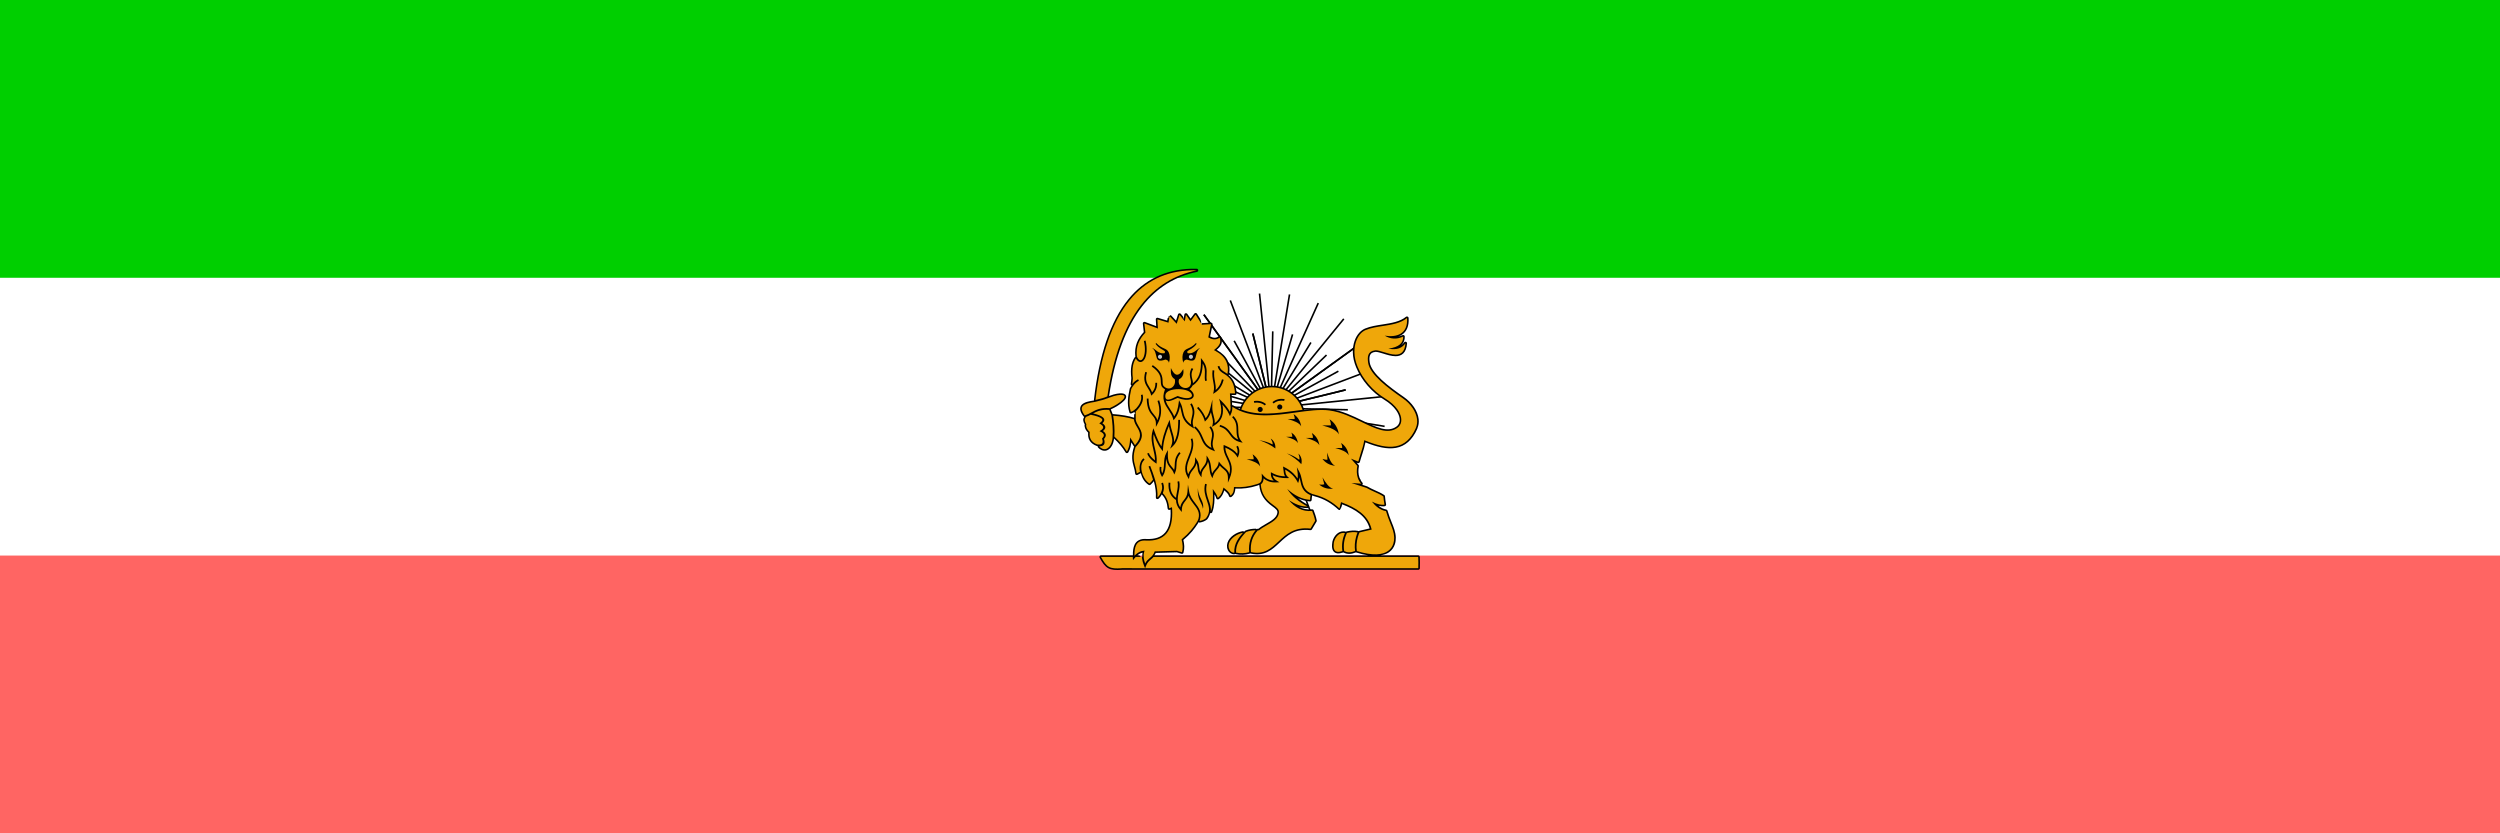 <?xml version="1.0" encoding="UTF-8" standalone="no"?>
<!-- Created with Inkscape (http://www.inkscape.org/) -->
<svg
   xmlns:dc="http://purl.org/dc/elements/1.1/"
   xmlns:cc="http://creativecommons.org/ns#"
   xmlns:rdf="http://www.w3.org/1999/02/22-rdf-syntax-ns#"
   xmlns:svg="http://www.w3.org/2000/svg"
   xmlns="http://www.w3.org/2000/svg"
   xmlns:sodipodi="http://sodipodi.sourceforge.net/DTD/sodipodi-0.dtd"
   xmlns:inkscape="http://www.inkscape.org/namespaces/inkscape"
   width="1800"
   height="600"
   id="svg3691"
   sodipodi:version="0.32"
   inkscape:version="0.46"
   version="1.0"
   sodipodi:docname="Flag of Persia (1910).svg"
   inkscape:output_extension="org.inkscape.output.svg.inkscape">
  <defs
     id="defs3693">
    <inkscape:perspective
       sodipodi:type="inkscape:persp3d"
       inkscape:vp_x="0 : 300 : 1"
       inkscape:vp_y="0 : 1000 : 0"
       inkscape:vp_z="1800 : 300 : 1"
       inkscape:persp3d-origin="900 : 200 : 1"
       id="perspective51" />
    <inkscape:perspective
       id="perspective2431"
       inkscape:persp3d-origin="372.04724 : 350.78739 : 1"
       inkscape:vp_z="744.09448 : 526.18109 : 1"
       inkscape:vp_y="0 : 1000 : 0"
       inkscape:vp_x="0 : 526.18109 : 1"
       sodipodi:type="inkscape:persp3d" />
    <inkscape:perspective
       id="perspective2435"
       inkscape:persp3d-origin="372.04724 : 350.78739 : 1"
       inkscape:vp_z="744.09448 : 526.18109 : 1"
       inkscape:vp_y="0 : 1000 : 0"
       inkscape:vp_x="0 : 526.18109 : 1"
       sodipodi:type="inkscape:persp3d" />
    <inkscape:perspective
       id="perspective3772"
       inkscape:persp3d-origin="372.04724 : 350.78739 : 1"
       inkscape:vp_z="744.09448 : 526.18109 : 1"
       inkscape:vp_y="0 : 1000 : 0"
       inkscape:vp_x="0 : 526.18109 : 1"
       sodipodi:type="inkscape:persp3d" />
    <inkscape:perspective
       sodipodi:type="inkscape:persp3d"
       inkscape:vp_x="0 : 229.375 : 1"
       inkscape:vp_y="0 : 1000 : 0"
       inkscape:vp_z="388.75 : 229.375 : 1"
       inkscape:persp3d-origin="194.375 : 152.91667 : 1"
       id="perspective3005" />
    <inkscape:perspective
       id="perspective154"
       inkscape:persp3d-origin="550.36853 : 218.84566 : 1"
       inkscape:vp_z="1100.7371 : 328.26849 : 1"
       inkscape:vp_y="0 : 1000 : 0"
       inkscape:vp_x="0 : 328.26849 : 1"
       sodipodi:type="inkscape:persp3d" />
    <inkscape:perspective
       id="perspective2434"
       inkscape:persp3d-origin="372.04724 : 350.78739 : 1"
       inkscape:vp_z="744.09448 : 526.18109 : 1"
       inkscape:vp_y="0 : 1000 : 0"
       inkscape:vp_x="0 : 526.18109 : 1"
       sodipodi:type="inkscape:persp3d" />
  </defs>
  <sodipodi:namedview
     id="base"
     pagecolor="#ffffff"
     bordercolor="#666666"
     borderopacity="1.0"
     gridtolerance="10000"
     guidetolerance="10"
     objecttolerance="10"
     inkscape:pageopacity="0.0"
     inkscape:pageshadow="2"
     inkscape:zoom="0.5"
     inkscape:cx="654.19423"
     inkscape:cy="302.23888"
     inkscape:document-units="px"
     inkscape:current-layer="layer1"
     showgrid="false"
     inkscape:window-width="1276"
     inkscape:window-height="750"
     inkscape:window-x="0"
     inkscape:window-y="14">
    <inkscape:grid
       type="xygrid"
       id="grid3280" />
  </sodipodi:namedview>
  <g
     inkscape:label="Layer 1"
     inkscape:groupmode="layer"
     id="layer1"
     transform="translate(318.143,-101.648)">
    <rect
       style="fill:#ffffff;fill-opacity:1;stroke:none;stroke-opacity:1;overflow:visible"
       id="rect2864"
       width="1800"
       height="600"
       x="-318.143"
       y="101.648" />
    <rect
       style="fill:#00cf00;fill-opacity:1;stroke:none;stroke-opacity:1;overflow:visible"
       id="rect2860"
       width="1800"
       height="200"
       x="-318.143"
       y="101.648" />
    <rect
       style="fill:#ff6563;fill-opacity:1;stroke:none;stroke-opacity:1;overflow:visible"
       id="rect2862"
       width="1800"
       height="200"
       x="-318.143"
       y="501.648" />
    <g
       id="g2988"
       style="fill:#efa70a;fill-rule:evenodd;stroke:none;stroke-width:1;stroke-linecap:butt;stroke-linejoin:miter;stroke-dasharray:none"
       transform="matrix(1.189,0,0,1.189,399.695,190.575)" />
    <g
       id="g2996"
       style="fill:#dbce6f;fill-rule:nonzero;stroke:none;stroke-width:1;stroke-linecap:butt;stroke-linejoin:miter;stroke-dasharray:none"
       transform="matrix(1.189,0,0,1.189,402.951,258.79)" />
    <g
       id="g2444"
       style="fill:#efa70a;fill-rule:evenodd;stroke:none;stroke-width:1;stroke-linecap:butt;stroke-linejoin:miter;stroke-dasharray:none"
       transform="matrix(1.301,0,0,1.301,307.436,287.439)" />
    <g
       id="g2446"
       style="fill:#dbce6f;fill-rule:nonzero;stroke:none;stroke-width:1;stroke-linecap:butt;stroke-linejoin:miter;stroke-dasharray:none"
       transform="matrix(1.301,0,0,1.301,310.999,362.083)" />
    <g
       id="g2760"
       transform="matrix(1.046,0,0,1.046,12.738,45.974)">
      <path
         sodipodi:nodetypes="cc"
         id="path3770"
         d="M 571.296,255.904 L 550.971,381.167"
         style="fill:none;fill-rule:evenodd;stroke:#000000;stroke-width:1.112;stroke-linecap:butt;stroke-linejoin:miter;stroke-miterlimit:4;stroke-dasharray:none;stroke-opacity:1" />
      <path
         id="path3772"
         d="M 608.658,272.709 L 508.582,395.343"
         style="fill:none;fill-rule:evenodd;stroke:#000000;stroke-width:1.112;stroke-linecap:butt;stroke-linejoin:miter;stroke-miterlimit:4;stroke-dasharray:none;stroke-opacity:1" />
      <path
         id="path3774"
         d="M 636.741,346.702 L 480.499,321.35"
         style="fill:none;fill-rule:evenodd;stroke:#000000;stroke-width:1.112;stroke-linecap:butt;stroke-linejoin:miter;stroke-miterlimit:4;stroke-dasharray:none;stroke-opacity:1" />
      <path
         id="path3776"
         d="M 619.937,384.064 L 497.303,283.988"
         style="fill:none;fill-rule:evenodd;stroke:#000000;stroke-width:1.112;stroke-linecap:butt;stroke-linejoin:miter;stroke-miterlimit:4;stroke-dasharray:none;stroke-opacity:1" />
      <path
         id="path3778"
         d="M 622.823,287.749 L 494.417,380.303"
         style="fill:none;fill-rule:evenodd;stroke:#000000;stroke-width:1.112;stroke-linecap:butt;stroke-linejoin:miter;stroke-miterlimit:4;stroke-dasharray:none;stroke-opacity:1" />
      <path
         id="path3780"
         d="M 637.36,326.05 L 479.88,342.001"
         style="fill:none;fill-rule:evenodd;stroke:#000000;stroke-width:1.112;stroke-linecap:butt;stroke-linejoin:miter;stroke-miterlimit:4;stroke-dasharray:none;stroke-opacity:1" />
      <path
         id="path3782"
         d="M 604.897,398.229 L 512.343,269.823"
         style="fill:none;fill-rule:evenodd;stroke:#000000;stroke-width:1.112;stroke-linecap:butt;stroke-linejoin:miter;stroke-miterlimit:4;stroke-dasharray:none;stroke-opacity:1" />
      <path
         id="path3784"
         d="M 566.595,412.766 L 550.645,255.286"
         style="fill:none;fill-rule:evenodd;stroke:#000000;stroke-width:1.112;stroke-linecap:butt;stroke-linejoin:miter;stroke-miterlimit:4;stroke-dasharray:none;stroke-opacity:1" />
      <path
         id="path3786"
         d="M 530.537,260.033 L 586.703,408.019"
         style="fill:none;fill-rule:evenodd;stroke:#000000;stroke-width:1.112;stroke-linecap:butt;stroke-linejoin:miter;stroke-miterlimit:4;stroke-dasharray:none;stroke-opacity:1" />
      <path
         sodipodi:nodetypes="cc"
         id="path3788"
         d="M 484.627,362.109 L 625.021,308.824"
         style="fill:none;fill-rule:evenodd;stroke:#000000;stroke-width:1.112;stroke-linecap:butt;stroke-linejoin:miter;stroke-miterlimit:4;stroke-dasharray:none;stroke-opacity:1" />
      <path
         id="path3790"
         d="M 512.343,269.823 L 604.897,398.229"
         style="fill:none;fill-rule:evenodd;stroke:#000000;stroke-width:1.112;stroke-linecap:butt;stroke-linejoin:miter;stroke-miterlimit:4;stroke-dasharray:none;stroke-opacity:1" />
      <path
         sodipodi:nodetypes="ccc"
         id="path3792"
         d="M 486.441,301.563 L 522.531,317.794 L 558.62,334.026"
         style="fill:none;fill-rule:evenodd;stroke:#000000;stroke-width:1.112;stroke-linecap:butt;stroke-linejoin:miter;stroke-miterlimit:4;stroke-dasharray:none;stroke-opacity:1" />
      <path
         id="path3794"
         d="M 494.417,380.303 L 622.823,287.749"
         style="fill:none;fill-rule:evenodd;stroke:#000000;stroke-width:1.112;stroke-linecap:butt;stroke-linejoin:miter;stroke-miterlimit:4;stroke-dasharray:none;stroke-opacity:1" />
      <path
         sodipodi:nodetypes="cc"
         id="path3796"
         d="M 535.239,386.012 L 591.083,261.847"
         style="fill:none;fill-rule:evenodd;stroke:#000000;stroke-width:1.112;stroke-linecap:butt;stroke-linejoin:miter;stroke-miterlimit:4;stroke-dasharray:none;stroke-opacity:1" />
      <g
         transform="matrix(0.951,0.577,-0.577,0.951,42.357,-23.205)"
         id="g3800">
        <path
           style="fill:none;fill-rule:evenodd;stroke:#000000;stroke-width:1px;stroke-linecap:butt;stroke-linejoin:miter;stroke-opacity:1"
           d="M 563.42,-13.589 L 563.42,81.411"
           id="path3802" />
        <path
           style="fill:none;fill-rule:evenodd;stroke:#000000;stroke-width:1px;stroke-linecap:butt;stroke-linejoin:miter;stroke-opacity:1"
           d="M 587.17,-7.225 L 539.67,75.048"
           id="path3804" />
        <path
           style="fill:none;fill-rule:evenodd;stroke:#000000;stroke-width:1px;stroke-linecap:butt;stroke-linejoin:miter;stroke-opacity:1"
           d="M 610.92,33.911 L 515.92,33.911"
           id="path3806" />
        <path
           style="fill:none;fill-rule:evenodd;stroke:#000000;stroke-width:1px;stroke-linecap:butt;stroke-linejoin:miter;stroke-opacity:1"
           d="M 604.556,57.661 L 522.283,10.161"
           id="path3808" />
        <path
           style="fill:none;fill-rule:evenodd;stroke:#000000;stroke-width:1px;stroke-linecap:butt;stroke-linejoin:miter;stroke-opacity:1"
           d="M 597.007,0.324 L 529.832,67.499"
           id="path3810" />
        <path
           style="fill:none;fill-rule:evenodd;stroke:#000000;stroke-width:1px;stroke-linecap:butt;stroke-linejoin:miter;stroke-opacity:1"
           d="M 609.301,21.617 L 517.538,46.205"
           id="path3812" />
        <path
           style="fill:none;fill-rule:evenodd;stroke:#000000;stroke-width:1px;stroke-linecap:butt;stroke-linejoin:miter;stroke-opacity:1"
           d="M 597.007,67.499 L 529.832,0.324"
           id="path3814" />
        <path
           style="fill:none;fill-rule:evenodd;stroke:#000000;stroke-width:1px;stroke-linecap:butt;stroke-linejoin:miter;stroke-opacity:1"
           d="M 575.714,79.793 L 551.126,-11.97"
           id="path3816" />
        <path
           style="fill:none;fill-rule:evenodd;stroke:#000000;stroke-width:1;stroke-linecap:butt;stroke-linejoin:miter;stroke-miterlimit:4;stroke-dasharray:none;stroke-opacity:1"
           d="M 539.67,-7.225 L 587.17,75.048"
           id="path3818" />
        <path
           style="fill:none;fill-rule:evenodd;stroke:#000000;stroke-width:1px;stroke-linecap:butt;stroke-linejoin:miter;stroke-opacity:1"
           d="M 522.283,57.661 L 604.556,10.161"
           id="path3820" />
        <path
           style="fill:none;fill-rule:evenodd;stroke:#000000;stroke-width:1px;stroke-linecap:butt;stroke-linejoin:miter;stroke-opacity:1"
           d="M 529.832,0.324 L 597.007,67.499"
           id="path3822" />
        <path
           style="fill:none;fill-rule:evenodd;stroke:#000000;stroke-width:1px;stroke-linecap:butt;stroke-linejoin:miter;stroke-opacity:1"
           d="M 517.538,21.617 L 609.301,46.205"
           id="path3824" />
        <path
           style="fill:none;fill-rule:evenodd;stroke:#000000;stroke-width:1px;stroke-linecap:butt;stroke-linejoin:miter;stroke-opacity:1"
           d="M 529.832,67.499 L 597.007,0.324"
           id="path3826" />
        <path
           style="fill:none;fill-rule:evenodd;stroke:#000000;stroke-width:1px;stroke-linecap:butt;stroke-linejoin:miter;stroke-opacity:1"
           d="M 551.126,79.793 L 575.714,-11.97"
           id="path3828" />
      </g>
      <path
         id="path3834"
         d="M 503.781,238.191 C 485.691,238.713 471.233,245.886 460.437,259.116 C 447.923,274.451 440.186,297.799 436.662,328.389 C 436.638,328.552 436.65,328.718 436.697,328.876 C 433.224,329.394 430.051,329.976 428.251,331.865 C 427.428,332.729 427.024,333.997 427.243,335.341 C 427.462,336.685 428.203,338.121 429.467,339.825 C 429.59,339.996 429.759,340.128 429.954,340.207 C 429.497,340.908 429.231,341.702 429.294,342.536 C 429.364,343.442 429.745,344.379 430.302,345.351 C 430.26,345.596 430.201,345.825 430.197,346.081 C 430.192,346.452 430.272,346.76 430.302,346.95 C 430.526,348.387 431.368,349.736 432.665,351.017 C 432.522,352.946 432.738,354.8 433.673,356.405 C 434.622,358.032 436.25,359.357 438.644,360.228 C 438.734,360.251 438.828,360.263 438.922,360.263 C 439.014,360.274 439.107,360.274 439.2,360.263 C 439.133,360.596 439.223,360.942 439.443,361.201 C 440.268,362.14 441.206,362.773 442.154,363.148 C 443.269,363.587 444.453,363.627 445.526,363.252 C 446.619,362.869 447.587,362.105 448.376,361.062 C 449.761,359.236 450.269,357.121 450.531,355.084 C 453.574,357.981 456.327,361.042 458.421,364.642 C 458.628,364.976 458.967,365.171 459.36,365.164 C 459.752,365.156 460.138,364.948 460.333,364.607 C 460.489,364.329 460.54,364.238 460.472,364.364 C 460.665,364.002 460.871,363.622 461.063,363.182 C 461.798,361.506 462.198,359.648 462.418,357.725 C 463.105,358.812 463.982,360.228 463.982,360.228 C 464.071,360.368 464.19,360.487 464.33,360.576 C 464.318,360.587 464.307,360.598 464.295,360.61 C 462.089,367.131 463.092,371.049 464.052,374.514 C 464.486,376.078 464.896,377.549 465.06,379.241 C 465.097,379.611 465.288,379.935 465.616,380.11 C 465.944,380.284 466.366,380.286 466.694,380.11 C 466.694,380.11 468.883,378.928 468.883,378.928 C 469.403,380.703 470.085,382.393 470.969,383.69 C 471.886,385.036 473.014,386.151 474.34,386.992 C 474.771,387.26 475.329,387.203 475.696,386.853 C 476.587,386.045 477.268,385.242 477.886,384.42 C 478.404,386.259 478.823,388.179 479.102,390.398 C 479.33,392.197 479.374,393.944 479.276,395.612 C 479.25,396.059 479.465,396.492 479.867,396.689 C 480.269,396.887 480.781,396.81 481.118,396.516 C 481.192,396.454 481.291,396.368 481.396,396.272 C 482.193,395.553 482.824,394.578 483.378,393.561 C 484.678,394.928 485.637,396.421 486.263,398.045 C 486.879,399.649 487.22,401.356 487.375,403.189 C 487.397,403.54 487.567,403.867 487.861,404.058 C 488.156,404.25 488.54,404.284 488.869,404.162 C 488.869,404.162 489.132,404.053 489.391,403.954 C 489.782,411.492 488.39,416.638 485.672,419.804 C 482.839,423.104 478.518,424.482 472.672,424.218 C 468.597,423.878 465.951,425.508 464.712,428.007 C 463.657,430.137 463.413,432.763 463.461,435.48 C 463.438,435.479 463.415,435.479 463.392,435.48 C 463.392,435.48 441.529,435.48 441.529,435.48 C 441.14,435.483 440.754,435.702 440.555,436.036 C 440.356,436.37 440.373,436.77 440.555,437.113 C 442.566,440.77 444.155,443.065 446.499,444.343 C 448.843,445.622 451.677,445.744 455.953,445.455 C 455.989,445.445 456.023,445.434 456.058,445.421 L 456.162,445.421 L 462.557,445.421 L 462.662,445.421 C 462.707,445.435 462.754,445.447 462.801,445.455 C 462.801,445.455 471.873,445.455 471.873,445.455 C 471.884,445.456 471.896,445.456 471.907,445.455 C 471.942,445.457 471.977,445.457 472.012,445.455 C 472.22,445.455 659.915,445.455 659.915,445.455 C 660.516,445.456 661.009,444.978 661.027,444.378 C 661.125,441.572 661.095,438.934 660.993,436.522 C 660.956,435.935 660.468,435.479 659.88,435.48 C 659.88,435.48 640.224,435.48 633.846,435.48 C 636.177,435.092 638.236,434.461 639.755,433.394 C 641.82,431.944 643.137,429.966 643.822,427.833 C 644.307,426.327 644.499,424.726 644.448,423.141 C 644.326,419.454 643.042,416.309 641.632,412.783 C 640.679,410.399 639.644,407.822 638.782,404.753 C 638.669,404.342 638.332,404.032 637.913,403.954 C 635.902,403.597 634.177,402.658 632.56,401.417 C 634.195,401.796 635.659,401.883 636.836,401.695 C 637.132,401.652 637.389,401.485 637.565,401.243 C 637.742,401.001 637.824,400.704 637.774,400.409 C 637.455,398.71 637.179,396.868 637.009,394.847 C 636.991,394.516 636.825,394.21 636.558,394.013 C 634.584,392.661 632.327,391.691 630.127,390.711 C 628.296,389.895 626.503,389.051 624.913,388.104 C 624.837,388.06 624.755,388.025 624.67,388 C 624.67,388 622.809,387.38 621.403,386.922 C 621.819,386.503 621.834,385.831 621.438,385.393 C 620.573,384.439 619.914,383.308 619.422,381.917 C 618.575,379.527 618.571,376.913 619.074,374.096 C 619.12,373.769 619.018,373.438 618.796,373.193 C 618.796,373.193 618.015,372.315 617.44,371.663 C 617.768,371.797 617.924,371.86 618.205,371.976 C 618.499,372.097 618.823,372.081 619.109,371.941 C 619.394,371.802 619.614,371.553 619.7,371.246 C 620.167,369.467 620.776,367.631 621.368,365.789 C 622.224,363.123 623.044,360.395 623.558,357.725 C 631.471,360.904 638.505,362.626 644.587,361.514 C 650.734,360.39 655.808,356.251 659.289,348.306 C 659.29,348.294 659.29,348.283 659.289,348.271 C 659.3,348.247 659.314,348.226 659.324,348.202 C 659.345,348.122 659.356,348.04 659.359,347.958 C 659.747,346.995 660.023,346.011 660.158,345.039 C 660.31,343.947 660.319,342.848 660.193,341.736 C 659.539,335.971 655.507,330.333 650.009,326.512 C 644.884,322.952 639.237,318.897 634.785,314.764 C 630.27,310.572 627.022,306.286 626.512,302.738 C 626.221,300.715 626.205,298.994 626.686,297.802 C 627.196,296.541 628.049,295.728 630.405,295.438 C 630.521,295.424 630.647,295.44 630.718,295.438 C 631.685,295.429 633.544,295.927 635.654,296.585 C 638.29,297.409 641.383,298.424 644.309,298.428 C 646.23,298.43 648.168,297.921 649.627,296.481 C 651.085,295.041 651.972,292.79 652.199,289.564 C 652.22,289.072 651.899,288.647 651.434,288.487 C 650.969,288.326 650.469,288.469 650.183,288.869 C 649.621,289.681 648.949,290.316 648.202,290.885 C 649.918,289.285 650.722,287.188 650.635,284.872 C 650.62,284.503 650.427,284.163 650.113,283.968 C 649.8,283.773 649.408,283.748 649.071,283.899 C 648.044,284.374 647.052,284.693 646.081,284.907 C 647.004,284.594 647.854,284.178 648.653,283.655 C 651.851,281.564 653.687,277.666 653.276,272.046 C 653.239,271.637 652.959,271.302 652.581,271.142 C 652.203,270.982 651.788,271.023 651.469,271.281 C 647.373,274.617 641.534,275.593 635.445,276.53 C 631.308,277.168 627.084,277.795 623.349,279.345 C 623.334,279.35 623.307,279.371 623.28,279.38 C 623.253,279.389 623.246,279.401 623.21,279.415 C 623.199,279.415 623.187,279.415 623.176,279.415 C 622.472,279.717 621.816,280.114 621.194,280.562 C 620.558,281.019 619.969,281.538 619.422,282.126 C 616.561,285.199 614.816,289.978 614.868,295.682 C 614.868,295.694 614.866,295.746 614.868,295.821 C 614.892,297.505 615.111,299.218 615.494,300.93 C 615.879,302.653 616.469,304.367 617.162,306.074 C 620.738,314.876 628.042,323.272 636.279,328.25 C 640.173,330.605 642.961,333.211 644.726,335.723 C 646.045,337.601 646.807,339.467 647.055,341.076 C 647.312,342.737 647.053,344.101 646.359,345.247 C 645.989,345.86 645.477,346.427 644.83,346.881 C 641.855,348.972 638.557,349.125 634.646,348.167 C 630.735,347.208 626.311,345.073 621.507,342.745 C 614.827,339.507 607.406,335.898 599.401,334.75 C 599.367,334.737 599.332,334.725 599.297,334.715 C 599.218,334.683 599.137,334.66 599.053,334.646 C 593.748,333.936 587.644,334.539 581.361,335.341 C 581.372,335.212 581.36,335.083 581.327,334.959 C 580.186,331.367 578.196,328.144 575.591,325.539 C 571.382,321.329 565.549,318.726 559.151,318.726 C 552.753,318.726 546.954,321.331 542.745,325.539 C 540.204,328.081 538.233,331.232 537.079,334.715 C 535.527,334.029 534.013,333.243 532.561,332.282 C 532.335,332.133 532.063,332.072 531.796,332.108 C 531.799,332.062 531.799,332.016 531.796,331.969 C 531.796,331.969 531.497,326.074 531.448,325.122 C 532.144,325.122 533.777,325.122 533.777,325.122 C 534.091,325.123 534.365,325.006 534.577,324.774 C 534.788,324.543 534.919,324.218 534.889,323.905 C 534.696,321.451 534.285,319.146 533.464,317.058 C 532.614,314.889 531.279,312.998 529.432,311.497 L 529.467,311.462 C 529.465,311.46 529.422,311.417 529.398,311.392 C 529.547,311.228 529.644,311.022 529.676,310.802 C 530.295,307.517 530.093,304.39 528.807,301.591 C 527.46,298.658 524.877,296.158 521.16,294.048 C 522.404,292.98 523.585,291.849 524.253,290.364 C 524.9,288.922 524.95,287.179 524.253,285.289 C 524.139,284.964 523.85,284.737 523.523,284.629 C 523.197,284.52 522.871,284.542 522.585,284.733 C 521.691,285.338 520.854,285.659 519.943,285.706 C 518.938,285.759 517.839,285.441 516.641,284.802 C 516.796,284.052 518.344,276.599 518.344,276.599 C 518.409,276.264 518.29,275.919 518.066,275.661 C 517.843,275.403 517.538,275.262 517.197,275.279 C 517.197,275.279 511.461,275.622 511.393,275.626 C 511.392,275.626 511.358,275.626 511.358,275.626 C 511.302,275.626 511.045,275.626 511.045,275.626 L 511.045,276.321 L 510.837,276.46 C 510.837,276.46 510.708,276.233 510.698,276.217 C 510.58,275.077 510.323,273.509 509.69,272.498 C 508.638,270.821 507.604,269.161 507.604,269.161 C 507.409,268.847 507.07,268.654 506.7,268.64 C 506.331,268.626 505.98,268.793 505.762,269.092 C 505.762,269.092 503.807,271.708 503.19,272.533 C 502.644,271.742 500.931,269.265 500.931,269.265 C 500.678,268.891 500.226,268.722 499.784,268.814 C 499.341,268.905 498.998,269.239 498.915,269.683 C 498.915,269.683 498.358,272.88 498.358,272.88 C 498.358,272.892 498.358,272.903 498.358,272.915 C 498.358,272.915 498.326,273.003 498.324,273.019 C 498.294,272.246 498.185,271.36 497.837,270.934 C 497.142,270.082 496.447,269.231 496.447,269.231 C 496.185,268.92 495.767,268.803 495.369,268.883 C 494.971,268.963 494.657,269.226 494.535,269.613 C 494.535,269.613 493.559,272.718 493.179,273.923 C 492.291,272.969 489.53,270.03 489.53,270.03 L 488.939,270.586 L 488.904,270.586 C 488.38,270.632 487.96,271.038 487.896,271.559 C 487.896,271.559 488.169,271.83 488.209,271.872 C 487.847,271.86 487.4,271.917 487.305,272.533 C 487.202,273.205 487.15,273.543 487.097,273.888 C 486.107,273.593 480.701,271.977 480.701,271.977 C 480.347,271.859 479.952,271.919 479.658,272.15 C 479.365,272.381 479.211,272.751 479.241,273.124 C 479.241,273.124 479.452,276.553 479.519,277.712 C 478.256,277.241 471.803,274.827 471.803,274.827 C 471.444,274.694 471.029,274.768 470.726,275.001 C 470.422,275.234 470.273,275.593 470.308,275.974 C 470.308,275.974 470.924,281.422 470.969,281.813 C 468.968,283.956 467.302,286.339 466.242,289.112 C 465.169,291.919 464.752,295.087 465.129,298.706 C 465.134,298.776 465.146,298.846 465.164,298.914 C 464.939,298.99 464.744,299.136 464.608,299.331 C 463.57,300.881 462.845,302.732 462.453,304.858 C 461.988,307.38 461.999,310.288 462.384,313.582 L 462.349,313.582 C 462.349,313.582 462.349,313.6 462.349,313.617 C 462.349,313.634 462.349,313.652 462.349,313.652 C 462.349,313.652 462.349,313.687 462.349,313.687 C 462.284,314.962 462.168,316.193 461.966,317.406 C 461.866,317.898 462.108,318.397 462.557,318.622 C 462.161,319.202 461.742,319.761 461.41,320.43 C 461.366,320.506 461.331,320.588 461.306,320.673 C 461.272,320.833 461.24,320.972 461.202,321.16 C 460.216,325.896 459.19,330.924 461.028,337.044 C 461.115,337.342 461.307,337.601 461.584,337.739 C 461.861,337.878 462.198,337.883 462.488,337.774 C 462.964,337.596 463.422,337.414 463.878,337.183 C 464.102,337.072 464.216,336.953 464.4,336.836 C 464.544,337.275 464.945,337.58 465.408,337.6 C 465.408,337.6 464.33,337.722 464.33,338.956 C 464.33,339.842 464.33,340.3 464.33,340.729 C 462.339,340.109 460.181,339.612 457.83,339.199 C 455.431,338.78 452.828,338.476 450.01,338.261 C 449.87,338.246 449.728,338.258 449.592,338.295 C 449.468,337.989 448.325,335.159 448.272,335.028 C 449.136,334.626 449.97,334.223 450.74,333.812 C 451.626,333.338 452.415,332.862 453.173,332.387 C 455.016,331.225 456.438,330.1 457.413,329.05 C 457.901,328.525 458.304,328.027 458.56,327.486 C 458.816,326.945 458.948,326.316 458.769,325.678 C 458.743,325.585 458.718,325.589 458.699,325.539 C 458.69,325.514 458.706,325.524 458.699,325.504 C 458.466,324.91 457.957,324.535 457.448,324.323 C 456.939,324.11 456.378,324.013 455.745,323.975 C 455.37,323.952 454.989,323.951 454.563,323.975 C 453.305,324.046 451.843,324.298 450.149,324.774 C 449.202,325.041 448.151,325.421 447.09,325.817 C 451.176,298.581 458.918,278.181 469.891,264.052 C 479.862,251.218 492.467,243.513 507.639,240.381 C 508.172,240.248 508.525,239.747 508.473,239.199 C 508.421,238.652 507.98,238.222 507.43,238.191 C 507.348,238.19 507.269,238.193 507.187,238.191 C 506.041,238.171 504.916,238.159 503.781,238.191 z M 550.461,386.992 C 551.105,393.57 553.959,397.756 559.325,401.625 C 560.568,402.523 561.6,403.295 562.209,404.023 C 562.819,404.752 563.055,405.322 562.905,406.283 C 562.647,407.928 561.711,409.205 560.298,410.419 C 558.884,411.633 557.024,412.715 555.084,413.825 C 553.278,414.859 551.435,415.919 549.905,417.197 C 549.803,417.189 549.734,417.167 549.592,417.162 C 549.283,417.146 548.98,417.259 548.758,417.475 C 548.542,417.246 548.239,417.12 547.924,417.127 C 545.571,417.163 543.256,417.513 540.972,418.413 C 540.814,418.473 540.671,418.568 540.555,418.691 C 540.386,418.871 540.236,419.066 540.068,419.248 C 539.821,418.955 539.44,418.81 539.06,418.865 C 534.706,419.585 529.892,422.638 528.563,426.894 C 527.907,428.997 528.21,431.471 529.745,433.22 C 530.306,433.854 531.032,434.326 531.831,434.576 C 532.344,434.737 532.887,434.809 533.43,434.75 C 533.618,434.726 533.798,434.654 533.951,434.541 C 534.058,434.607 534.176,434.654 534.299,434.68 C 537.501,435.384 540.715,435.211 543.822,434.367 C 543.962,434.324 544.092,434.253 544.205,434.159 C 544.301,434.221 544.407,434.268 544.517,434.298 C 549.28,435.333 553.041,434.671 556.196,433.116 C 559.352,431.562 561.881,429.179 564.399,426.825 C 569.736,421.834 574.892,416.943 585.637,418.17 C 586.074,418.214 586.496,417.996 586.714,417.614 C 586.714,417.614 589.912,412.261 589.912,412.261 C 590.049,412.031 590.098,411.76 590.051,411.496 C 589.51,408.67 588.646,406.512 587.931,404.545 C 587.756,404.055 587.265,403.752 586.749,403.815 C 583.388,404.137 580.552,403.489 578.024,402.146 C 579.902,402.707 581.805,403.043 583.725,402.946 C 584.243,402.937 584.66,402.584 584.768,402.077 C 584.876,401.57 584.646,401.045 584.177,400.826 C 581.532,399.441 579.273,397.887 577.19,396.203 C 579.795,397.425 582.501,398.211 585.359,398.393 C 585.659,398.412 585.935,398.318 586.158,398.115 C 586.381,397.911 586.531,397.616 586.54,397.315 C 586.573,396.389 586.683,395.395 586.888,394.291 C 586.888,394.279 586.888,394.268 586.888,394.256 C 587.368,394.412 587.839,394.672 588.382,394.812 C 591.921,395.728 594.901,396.981 597.524,398.497 C 600.323,400.113 602.74,401.982 604.927,404.023 C 605.196,404.278 605.574,404.382 605.935,404.301 C 605.935,404.301 606.987,402.581 607.221,401.66 C 607.385,401.017 607.45,400.704 607.534,400.374 C 612.123,402.124 616.277,404.173 619.561,406.804 C 622.878,409.462 625.263,412.726 626.443,416.954 C 625.481,417.181 619.213,418.657 619.213,418.657 C 619.076,418.69 618.946,418.749 618.831,418.83 C 618.819,418.83 618.808,418.83 618.796,418.83 C 618.663,418.728 618.509,418.656 618.344,418.622 C 617.108,418.401 615.838,418.338 614.521,418.413 C 613.204,418.49 611.904,418.691 610.593,418.969 C 610.397,419.013 610.217,419.11 610.072,419.248 C 609.949,419.149 609.807,419.078 609.655,419.039 C 609.428,418.995 609.268,419.008 609.237,419.004 C 609.043,418.979 608.815,418.937 608.473,418.935 C 606.632,418.921 605.01,419.698 603.78,420.846 C 602.339,422.192 601.322,424.025 600.861,425.852 C 600.759,426.254 600.729,426.643 600.687,426.964 C 600.485,428.494 600.397,430.127 600.93,431.587 C 601.157,432.21 601.541,432.794 602.077,433.255 C 602.602,433.708 603.28,434.017 604.093,434.124 C 605.212,434.272 606.509,434.083 608.056,433.568 C 608.129,433.541 608.199,433.506 608.264,433.464 C 608.276,433.464 608.287,433.464 608.299,433.464 C 608.344,433.49 608.39,433.513 608.438,433.533 C 609.662,434.149 610.967,434.506 612.366,434.506 C 613.819,434.506 615.358,434.124 616.884,433.498 C 616.932,433.479 616.979,433.455 617.023,433.429 C 617.12,433.491 617.225,433.538 617.336,433.568 C 620.344,434.511 622.992,435.116 625.435,435.48 C 580.304,435.48 479.164,435.48 478.268,435.48 C 478.605,434.992 478.943,434.495 479.207,433.846 C 479.74,433.831 493.668,433.431 493.736,433.429 C 493.738,433.43 493.768,433.428 493.77,433.429 C 494.022,433.506 496.933,434.402 496.933,434.402 C 497.219,434.488 497.506,434.476 497.768,434.333 C 498.029,434.189 498.243,433.925 498.324,433.638 C 498.766,432.06 498.898,430.601 498.845,429.188 C 498.79,427.692 498.531,426.271 498.219,424.913 C 500.591,422.935 502.576,420.955 504.267,418.969 C 505.784,417.188 507.063,415.408 508.195,413.617 C 508.382,413.321 508.479,412.954 508.647,412.678 C 508.898,412.888 509.228,412.977 509.551,412.922 C 511.507,412.586 513.154,411.87 514.486,410.836 C 514.565,410.776 514.635,410.706 514.695,410.627 C 515.789,409.181 516.345,407.776 516.676,406.387 C 516.948,406.503 517.236,406.498 517.51,406.387 C 517.784,406.276 518.021,406.068 518.136,405.796 C 518.171,405.709 518.172,405.606 518.205,405.518 C 519.646,401.743 519.742,397.446 519.631,393.492 C 520.165,394.382 520.627,395.274 520.882,396.203 C 520.981,396.556 521.229,396.849 521.577,396.967 C 521.924,397.086 522.326,397.014 522.62,396.794 C 524.773,395.17 525.683,392.991 526.374,390.746 C 527.822,391.969 529.255,393.28 529.571,394.604 C 529.652,394.97 529.882,395.27 530.232,395.403 C 530.582,395.536 531.006,395.484 531.309,395.264 C 533.373,393.795 533.868,391.657 534.02,389.564 C 539.16,389.794 544.087,389.105 548.897,387.583 C 549.404,387.423 549.935,387.208 550.461,386.992 z M 470.135,433.638 C 469.938,434.571 469.899,435.565 469.961,436.592 L 469.683,436.592 C 469.683,436.592 469.144,436.592 468.918,436.592 C 468.548,436.031 468.114,435.48 467.563,435.48 C 467.059,435.48 466.945,435.48 466.555,435.48 C 467.793,434.441 468.979,433.876 470.135,433.638 z"
         style="fill:#000000;fill-opacity:1;fill-rule:evenodd;stroke:none;stroke-width:2;stroke-linecap:square;stroke-linejoin:round;stroke-miterlimit:4;stroke-dasharray:none;stroke-opacity:1" />
      <path
         id="path3836"
         d="M 503.781,239.304 C 485.964,239.818 471.886,246.803 461.271,259.811 C 448.966,274.89 441.249,298.058 437.74,328.528 C 437.962,328.475 438.197,328.413 438.435,328.355 C 441.017,327.729 443.855,327.064 445.908,326.06 C 449.996,298.497 457.797,277.8 468.988,263.391 C 479.105,250.368 491.988,242.484 507.396,239.304 C 506.174,239.28 504.968,239.269 503.781,239.304 z M 506.631,269.752 C 506.631,269.752 503.642,273.749 503.642,273.749 C 503.642,273.749 503.12,274.41 503.12,274.41 C 503.12,274.41 502.634,273.714 502.634,273.714 C 502.634,273.714 499.992,269.891 499.992,269.891 C 499.992,269.891 499.436,273.089 499.436,273.089 C 499.436,273.089 499.227,274.41 499.227,274.41 C 499.227,274.41 498.358,273.367 498.358,273.367 C 498.358,273.367 495.578,269.961 495.578,269.961 C 495.578,269.961 493.944,275.14 493.944,275.14 C 493.944,275.14 493.631,276.113 493.631,276.113 C 493.631,276.113 492.936,275.348 492.936,275.348 C 492.936,275.348 488.696,270.795 488.696,270.795 C 488.696,270.795 488.105,274.653 488.105,274.653 C 488.105,274.653 488,275.348 488,275.348 C 488,275.348 487.34,275.14 487.34,275.14 C 487.34,275.14 480.354,273.054 480.354,273.054 C 480.354,273.054 480.666,278.442 480.666,278.442 C 480.666,278.442 480.736,279.38 480.736,279.38 C 480.736,279.38 479.867,279.032 479.867,279.032 C 479.867,279.032 471.386,275.869 471.386,275.869 C 471.386,275.869 472.081,281.917 472.081,281.917 C 472.081,281.917 472.116,282.195 472.116,282.195 C 472.116,282.196 471.907,282.404 471.907,282.404 C 469.912,284.509 468.273,286.853 467.25,289.529 C 466.242,292.167 465.845,295.131 466.207,298.601 C 466.878,300.076 467.59,300.896 468.292,301.139 C 468.679,301.271 469.075,301.223 469.439,301 C 469.869,300.735 470.269,300.251 470.621,299.575 C 471.794,297.323 472.258,293.141 471.038,287.931 C 471.038,287.931 472.22,287.653 472.22,287.653 C 473.512,293.171 472.983,297.663 471.699,300.131 C 471.244,301.005 470.681,301.629 470.065,302.008 C 469.384,302.427 468.659,302.545 467.91,302.286 C 467.074,301.998 466.241,301.246 465.512,299.957 C 464.569,301.364 463.899,303.067 463.531,305.066 C 463.086,307.478 463.068,310.307 463.461,313.582 C 463.461,313.582 463.461,313.652 463.461,313.652 C 463.461,313.652 463.461,313.687 463.461,313.687 C 463.396,315.028 463.256,316.336 463.044,317.614 C 463.1,317.543 463.126,317.476 463.183,317.406 C 464.287,316.056 465.599,315.015 467.076,314.277 C 467.076,314.277 467.597,315.355 467.597,315.355 C 466.277,316.016 465.15,316.954 464.156,318.17 C 463.506,318.962 462.893,319.888 462.384,320.916 C 462.347,321.087 462.314,321.231 462.279,321.403 C 461.293,326.139 460.313,330.879 462.071,336.731 C 462.556,336.55 462.995,336.393 463.357,336.21 C 463.827,335.976 464.168,335.732 464.4,335.515 C 464.4,335.515 465.442,334.542 465.442,334.542 C 465.442,334.542 465.442,334.715 465.442,334.715 C 466.701,333.347 467.696,331.958 468.362,330.544 C 469.193,328.78 469.482,326.966 469.022,325.087 C 469.022,325.087 470.204,324.809 470.204,324.809 C 470.735,326.982 470.42,329.057 469.474,331.066 C 468.599,332.925 467.195,334.737 465.442,336.488 C 465.442,336.488 465.442,341.424 465.442,341.424 C 465.442,341.424 465.442,342.154 465.442,342.154 C 465.726,343.726 466.545,345.175 467.389,346.603 C 469.643,350.411 471.892,354.228 465.338,360.993 C 463.203,367.303 464.136,370.776 465.095,374.236 C 465.528,375.796 465.962,377.329 466.137,379.136 C 466.137,379.136 468.327,377.955 468.327,377.955 C 467.697,374.804 468.144,370.859 470.726,368.674 C 470.726,368.674 471.525,369.613 471.525,369.613 C 467.589,372.945 469.482,379.558 471.873,383.064 C 472.71,384.293 473.737,385.296 474.931,386.053 C 475.924,385.154 476.714,384.266 477.33,383.377 C 476.924,381.861 476.469,380.372 475.974,378.928 C 475.439,377.362 474.873,375.828 474.271,374.34 C 474.271,374.34 475.383,373.888 475.383,373.888 C 475.996,375.404 476.582,376.969 477.121,378.546 C 478.432,382.373 479.606,385.701 480.18,390.259 C 480.415,392.118 480.491,393.936 480.388,395.681 C 480.464,395.618 480.557,395.541 480.632,395.473 C 482.177,394.076 483.525,391.169 483.621,389.321 C 483.68,388.163 483.483,387 483.065,385.845 C 483.065,385.845 484.212,385.428 484.212,385.428 C 484.688,386.745 484.904,388.077 484.837,389.39 C 484.78,390.495 484.513,391.591 484.073,392.692 C 485.531,394.193 486.576,395.86 487.271,397.663 C 487.933,399.387 488.291,401.208 488.452,403.12 C 488.452,403.12 489.634,402.668 489.634,402.668 C 489.634,402.668 490.399,402.355 490.399,402.355 C 490.399,402.355 490.468,403.189 490.468,403.189 C 491.006,411.303 489.58,416.954 486.506,420.534 C 483.404,424.147 478.653,425.604 472.603,425.33 C 468.819,425.015 466.751,426.344 465.686,428.493 C 464.738,430.406 464.507,432.985 464.573,435.723 C 464.878,435.409 465.199,435.13 465.512,434.854 C 467.201,433.355 468.898,432.52 470.621,432.351 C 470.621,432.351 471.525,432.247 471.525,432.247 C 471.525,432.247 471.247,433.116 471.247,433.116 C 470.86,434.357 470.783,435.742 470.969,437.287 C 471.111,438.472 471.429,439.752 471.907,441.111 C 472.852,439.262 473.999,438.281 475.14,437.322 C 476.366,436.29 477.58,435.306 478.338,433.151 C 478.338,433.151 478.477,432.734 478.477,432.734 C 478.477,432.734 478.894,432.734 478.894,432.734 C 478.894,432.734 493.736,432.317 493.736,432.317 C 493.736,432.317 493.84,432.317 493.84,432.317 C 493.84,432.317 493.944,432.351 493.944,432.351 C 493.944,432.351 497.246,433.359 497.246,433.359 C 497.656,431.897 497.782,430.536 497.733,429.223 C 497.678,427.726 497.407,426.294 497.072,424.878 C 497.072,424.878 497.003,424.496 497.003,424.496 C 497.003,424.496 497.281,424.253 497.281,424.253 C 499.699,422.254 501.701,420.267 503.398,418.274 C 504.879,416.536 506.15,414.776 507.257,413.026 C 507.886,412.029 508.286,411.498 508.612,410.28 C 509.818,405.775 507.537,403.031 505.275,400.13 C 503.96,398.429 502.628,396.688 501.765,394.5 C 501.246,395.988 500.403,397.054 499.575,398.115 C 498.389,399.632 497.221,401.122 497.177,404.058 C 497.177,404.058 497.142,405.622 497.142,405.622 C 497.142,405.622 496.099,404.441 496.099,404.441 C 493.945,401.997 493.225,399.676 493.145,397.385 C 491.383,396.25 490,394.755 489.113,392.831 C 488.195,390.843 487.814,388.424 488.035,385.462 C 488.035,385.462 489.252,385.532 489.252,385.532 C 489.045,388.287 489.396,390.549 490.225,392.345 C 490.902,393.809 491.911,394.976 493.179,395.925 C 493.274,394.565 493.54,393.212 493.805,391.858 C 494.267,389.489 494.715,387.131 494.187,384.733 C 494.187,384.733 495.369,384.454 495.369,384.454 C 495.955,387.109 495.474,389.612 494.987,392.101 C 494.318,395.524 493.639,398.917 496.064,402.459 C 496.435,400.13 497.549,398.742 498.636,397.35 C 499.755,395.917 500.86,394.491 501.035,391.858 C 501.035,391.858 501.382,386.818 501.382,386.818 C 501.382,386.818 502.251,391.788 502.251,391.788 C 502.802,394.934 504.56,397.216 506.249,399.401 C 508.896,402.829 511.366,406.024 509.342,411.844 C 511.14,411.536 512.611,410.883 513.791,409.967 C 517.13,405.554 515.869,401.916 514.486,397.906 C 513.317,394.508 512.06,390.843 513.165,386.262 C 513.165,386.262 514.347,386.54 514.347,386.54 C 513.325,390.782 514.519,394.254 515.633,397.489 C 516.554,400.161 517.436,402.681 517.093,405.379 C 518.97,400.7 518.692,394.463 518.449,389.773 C 519.78,391.688 521.296,393.637 521.925,395.925 C 524.306,394.129 525.158,391.585 525.852,388.834 C 527.574,390.25 530.093,392.039 530.649,394.361 C 532.706,392.896 533.019,390.812 533.047,388.486 C 538.426,388.869 543.52,388.131 548.549,386.54 C 550.141,386.037 551.461,385.761 552.025,383.898 C 552.284,383.043 552.294,382.055 552.234,381.013 C 552.234,381.013 552.13,379.206 552.13,379.206 C 552.13,379.206 553.277,380.562 553.277,380.562 C 554.501,381.998 555.88,382.912 557.378,383.447 C 558.347,383.792 559.372,384.003 560.437,384.072 C 559.983,383.646 559.626,383.18 559.325,382.682 C 558.724,381.685 558.439,380.533 558.456,379.276 C 558.456,379.276 558.456,378.267 558.456,378.267 C 558.456,378.268 559.359,378.754 559.359,378.754 C 560.979,379.681 562.638,380.309 564.33,380.666 C 565.607,380.937 566.905,381.046 568.223,381.083 C 567.413,379.82 567.29,378.385 567.145,376.842 C 567.105,376.404 567.033,375.95 566.971,375.487 C 566.971,375.487 566.832,374.34 566.832,374.34 C 566.832,374.34 567.875,374.861 567.875,374.861 C 570.416,376.151 572.388,377.58 573.958,379.102 C 575.124,380.233 576.066,381.423 576.843,382.647 C 576.933,382.145 576.96,381.621 576.982,381.118 C 577.027,380.136 576.957,379.145 576.808,378.163 C 576.808,378.163 576.321,374.826 576.321,374.826 C 576.321,374.826 577.955,377.816 577.955,377.816 C 578.992,379.692 579.411,381.685 579.832,383.655 C 580.55,387.014 581.243,390.287 585.185,392.449 C 586.447,393.143 587.318,393.389 588.661,393.735 C 592.296,394.675 595.375,395.996 598.08,397.558 C 600.962,399.223 603.421,401.137 605.657,403.224 C 605.657,403.224 606.596,399.54 606.596,399.54 C 606.596,399.54 606.735,398.879 606.735,398.879 C 606.735,398.879 607.395,399.123 607.395,399.123 C 612.262,400.941 616.703,403.088 620.256,405.935 C 623.852,408.817 626.509,412.43 627.694,417.162 C 627.694,417.162 627.868,417.753 627.868,417.753 C 627.868,417.753 627.242,417.892 627.242,417.892 C 627.242,417.892 619.456,419.734 619.456,419.734 C 619.244,420.214 619.045,420.709 618.866,421.194 C 618.637,421.815 618.453,422.463 618.275,423.106 C 617.408,426.258 617.187,429.496 617.649,432.525 C 623.142,434.248 627.587,434.9 631.135,434.785 C 634.627,434.67 637.212,433.813 639.095,432.49 C 640.954,431.185 642.123,429.419 642.744,427.485 C 643.188,426.109 643.383,424.638 643.335,423.175 C 643.222,419.73 642,416.73 640.589,413.2 C 639.637,410.817 638.585,408.202 637.705,405.066 C 633.705,404.357 630.605,401.838 627.937,398.462 C 631.44,400.362 634.748,400.923 636.662,400.617 C 636.336,398.884 636.07,397.011 635.897,394.952 C 634.037,393.677 631.871,392.697 629.675,391.719 C 627.843,390.902 625.989,390.07 624.323,389.077 C 624.323,389.077 613.86,385.671 613.86,385.671 C 613.86,385.671 620.603,386.158 620.603,386.158 C 619.637,385.091 618.881,383.815 618.344,382.299 C 617.412,379.668 617.439,376.854 617.962,373.923 C 617.962,373.923 613.547,368.918 613.547,368.918 C 613.547,368.918 616.757,370.197 618.622,370.968 C 619.1,369.149 619.698,367.284 620.291,365.442 C 621.211,362.576 622.149,359.705 622.619,356.961 C 622.619,356.961 622.724,356.231 622.724,356.231 C 622.724,356.231 623.419,356.509 623.419,356.509 C 631.469,359.793 638.519,361.508 644.378,360.436 C 650.166,359.378 654.863,355.575 658.247,347.854 C 658.247,347.854 658.247,347.819 658.247,347.819 C 658.665,346.866 658.908,345.897 659.046,344.9 C 659.185,343.9 659.197,342.897 659.081,341.876 C 658.476,336.551 654.633,331.122 649.349,327.451 C 644.212,323.882 638.548,319.801 634.02,315.598 C 629.43,311.337 625.982,306.96 625.4,302.911 C 625.099,300.818 625.029,298.905 625.643,297.385 C 626.29,295.786 627.65,294.682 630.266,294.361 C 630.398,294.344 630.542,294.329 630.683,294.326 C 631.986,294.313 633.853,294.883 635.967,295.543 C 638.602,296.366 641.646,297.312 644.309,297.315 C 647.789,297.319 650.656,295.616 651.086,289.495 C 648.922,292.621 645.509,294.4 639.338,293.214 C 646.763,292.203 649.685,289.224 649.522,284.907 C 644.992,287.004 640.782,286.656 636.836,284.281 C 645.478,285.645 652.948,282.864 652.164,272.15 C 647.756,275.74 641.676,276.704 635.584,277.642 C 631.422,278.284 627.27,278.926 623.697,280.423 C 623.689,280.428 623.644,280.437 623.593,280.458 C 622.965,280.728 622.381,281.062 621.82,281.466 C 621.251,281.874 620.728,282.347 620.221,282.891 C 617.604,285.703 615.93,290.21 615.981,295.682 C 615.981,295.719 615.979,295.739 615.981,295.786 C 616.003,297.388 616.205,299.045 616.571,300.687 C 616.939,302.333 617.494,303.992 618.17,305.657 C 621.638,314.194 628.827,322.471 636.836,327.312 C 640.838,329.732 643.755,332.43 645.629,335.098 C 647.032,337.094 647.854,339.09 648.132,340.902 C 648.421,342.771 648.139,344.447 647.298,345.838 C 646.844,346.589 646.221,347.248 645.456,347.784 C 638.898,352.392 630.63,348.409 621.021,343.752 C 614.242,340.467 606.78,336.851 598.879,335.793 C 598.879,335.793 598.879,335.758 598.879,335.758 C 592.124,334.854 583.999,336.003 575.522,337.183 C 560.568,339.265 544.456,341.506 531.935,333.221 C 532.034,334.984 531.689,336.747 530.857,338.504 C 530.857,338.504 530.267,339.721 530.267,339.721 C 530.267,339.721 529.745,338.469 529.745,338.469 C 529.11,336.963 528.217,335.544 527.173,334.159 C 526.538,333.313 525.835,332.464 525.088,331.657 C 525.716,334.857 525.62,337.563 524.844,339.825 C 523.89,342.617 521.936,344.738 519.213,346.29 C 519.213,346.29 517.962,347.02 517.962,347.02 C 517.962,347.02 518.344,345.595 518.344,345.595 C 518.905,343.529 518.428,341.813 517.893,339.825 C 517.65,338.93 517.386,337.986 517.197,336.94 C 517.042,337.401 516.87,337.84 516.676,338.295 C 516.021,339.839 515.135,341.345 513.756,342.71 C 513.756,342.71 513.026,343.405 513.026,343.405 C 513.026,343.405 512.748,342.432 512.748,342.432 C 512.354,341.055 511.751,339.675 510.906,338.295 C 510.053,336.902 508.949,335.522 507.639,334.124 C 507.639,334.124 508.543,333.29 508.543,333.29 C 509.912,334.75 511.018,336.205 511.914,337.67 C 512.614,338.812 513.17,339.966 513.583,341.111 C 514.462,340.079 515.084,338.976 515.564,337.844 C 516.171,336.41 516.584,334.908 516.954,333.395 C 516.954,333.394 518.205,328.25 518.205,328.25 C 518.205,328.25 518.136,333.534 518.136,333.534 C 518.111,335.946 518.619,337.823 519.074,339.512 C 519.537,341.226 519.942,342.763 519.77,344.517 C 521.63,343.207 522.986,341.526 523.697,339.442 C 524.562,336.916 524.522,333.768 523.419,329.849 C 523.419,329.849 522.794,327.659 522.794,327.659 C 522.793,327.659 524.427,329.258 524.427,329.258 C 525.805,330.606 527.058,331.985 528.146,333.429 C 528.948,334.493 529.68,335.588 530.267,336.731 C 530.783,335.173 530.88,333.624 530.579,332.074 C 530.579,332.074 530.684,332.039 530.684,332.039 C 530.684,332.039 530.301,324.635 530.301,324.635 C 530.301,324.635 530.267,324.01 530.267,324.01 C 530.267,324.01 530.927,324.01 530.927,324.01 C 530.927,324.01 533.777,324.01 533.777,324.01 C 533.59,321.626 533.186,319.421 532.422,317.475 C 531.615,315.418 530.401,313.642 528.668,312.261 C 528.635,312.229 528.598,312.188 528.563,312.157 C 528.563,312.157 528.285,311.949 528.285,311.949 C 528.285,311.949 528.285,311.914 528.285,311.914 C 527.676,311.397 526.963,310.982 526.269,310.558 C 524.415,309.431 522.566,308.315 521.82,305.414 C 521.82,305.414 523.002,305.101 523.002,305.101 C 523.625,307.522 525.287,308.516 526.93,309.516 C 527.49,309.856 528.029,310.196 528.563,310.593 C 529.151,307.477 528.941,304.639 527.764,302.077 C 526.462,299.242 523.99,296.727 520.082,294.639 C 520.082,294.639 519.283,294.222 519.283,294.222 C 519.283,294.222 519.978,293.631 519.978,293.631 C 521.36,292.484 522.585,291.304 523.211,289.912 C 523.743,288.724 523.827,287.345 523.211,285.671 C 522.18,286.369 521.108,286.76 519.978,286.818 C 518.622,286.89 517.203,286.488 515.738,285.637 C 515.738,285.637 515.355,285.428 515.355,285.428 C 515.355,285.428 515.46,285.011 515.46,285.011 C 515.46,285.011 517.232,276.391 517.232,276.391 C 517.232,276.391 511.393,276.738 511.393,276.738 C 511.393,276.738 511.045,276.738 511.045,276.738 C 511.045,276.738 510.837,276.46 510.837,276.46 C 510.837,276.46 506.631,269.752 506.631,269.752 z M 479.589,289.356 C 483.46,293.628 486.708,292.642 488.105,295.682 C 489.001,297.629 489.167,300.018 488.313,302.946 C 488.065,301.766 487.339,300.897 485.845,300.722 C 477.021,303.913 481.621,296.209 476.634,292.658 C 479.462,293.656 480.681,296.91 485.15,296.377 C 486.457,294.919 484.704,294.546 482.543,293.144 C 481.411,292.411 480.369,291.6 479.102,289.912 C 479.266,289.736 479.469,289.464 479.589,289.356 z M 506.874,289.356 C 506.996,289.464 507.196,289.736 507.361,289.912 C 506.094,291.6 505.053,292.411 503.92,293.144 C 501.76,294.546 500.006,294.919 501.313,296.377 C 505.781,296.91 507.001,293.656 509.829,292.658 C 504.843,296.209 509.408,303.913 500.583,300.722 C 499.09,300.897 498.398,301.766 498.15,302.946 C 497.297,300.018 497.429,297.629 498.324,295.682 C 499.721,292.642 503.005,293.628 506.874,289.356 z M 510.281,299.644 C 510.281,299.644 511.393,301.069 511.393,301.069 C 514.483,305.016 514.349,308.005 514.208,310.975 C 514.141,312.372 514.081,313.757 514.382,315.216 C 514.382,315.216 513.2,315.459 513.2,315.459 C 512.866,313.832 512.921,312.368 512.992,310.906 C 513.103,308.579 513.204,306.268 511.532,303.433 C 511.482,306.322 511.148,309.022 510.281,311.427 C 509.224,314.358 507.394,316.82 504.476,318.692 C 504.247,319.209 503.917,319.747 503.398,320.291 C 503.114,320.589 502.799,320.841 502.495,321.055 C 504.164,322.35 505.081,323.641 505.31,324.774 C 505.465,325.541 505.335,326.236 504.928,326.825 C 504.542,327.382 503.917,327.832 503.086,328.111 C 501.217,328.736 498.141,328.585 494.257,327.138 C 493.832,327.3 493.336,327.513 492.797,327.764 C 490.674,328.749 488.048,329.968 486.054,328.911 C 486.626,331.116 487.868,333.012 489.113,334.889 C 490.17,336.486 491.234,338.084 491.928,339.894 C 492.83,338.577 493.459,337.201 493.909,335.828 C 494.474,334.105 494.755,332.35 494.987,330.579 C 494.987,330.579 495.23,328.737 495.23,328.737 C 495.23,328.737 496.134,330.371 496.134,330.371 C 497.164,332.24 497.546,334.128 497.941,336.001 C 498.621,339.225 499.318,342.443 503.537,345.456 C 503.264,343.625 503.642,342.061 504.024,340.485 C 504.627,338.001 505.257,335.451 502.947,331.483 C 502.947,331.483 503.989,330.857 503.989,330.857 C 506.543,335.244 505.865,338.047 505.206,340.763 C 504.761,342.59 504.326,344.383 505.067,346.603 C 505.067,346.603 505.588,348.167 505.588,348.167 C 505.588,348.167 504.163,347.333 504.163,347.333 C 498.358,343.817 497.559,340.029 496.76,336.245 C 496.518,335.099 496.285,333.934 495.891,332.804 C 495.689,333.946 495.426,335.087 495.056,336.21 C 494.457,338.035 493.586,339.832 492.206,341.563 C 492.206,341.563 491.442,342.501 491.442,342.501 C 491.441,342.501 491.129,341.354 491.129,341.354 C 490.542,339.247 489.326,337.394 488.105,335.55 C 485.531,331.666 482.948,327.787 485.602,321.229 C 484.973,320.881 484.395,320.409 483.864,319.874 C 482.631,318.626 482.756,316.748 482.682,315.146 C 482.569,312.653 482.124,309.423 476.461,305.518 C 476.461,305.518 477.156,304.545 477.156,304.545 C 483.319,308.791 483.774,312.353 483.899,315.112 C 483.961,316.464 483.834,318.131 484.733,319.039 C 488.717,323.063 493.545,318.855 492.31,314.243 C 489.266,312.369 489.584,309.589 489.634,306.526 C 491.698,311.004 494.407,313.863 498.15,307.291 C 498.531,309.477 498.506,312.782 495.195,314.347 C 493.35,321.442 505.389,323.094 503.225,314.521 C 502.679,312.361 502.037,309.887 503.954,306.561 C 503.954,306.561 504.997,307.187 504.997,307.187 C 503.325,310.09 503.882,312.273 504.372,314.208 C 504.613,315.165 504.863,316.064 504.858,316.954 C 506.94,315.341 508.295,313.336 509.133,311.01 C 510.138,308.223 510.407,304.995 510.315,301.486 C 510.315,301.486 510.281,299.644 510.281,299.644 z M 518.31,308.09 C 518.31,308.09 519.526,308.229 519.526,308.229 C 519.136,311.265 519.57,313.636 519.978,315.842 C 520.335,317.775 520.681,319.609 520.465,321.681 C 521.441,320.876 522.22,319.941 522.863,318.935 C 523.754,317.54 524.373,315.984 524.809,314.312 C 524.809,314.312 525.991,314.625 525.991,314.625 C 525.523,316.422 524.865,318.091 523.906,319.595 C 522.935,321.116 521.641,322.472 519.943,323.558 C 519.943,323.558 518.692,324.323 518.692,324.323 C 518.692,324.323 519.04,322.897 519.04,322.897 C 519.604,320.414 519.214,318.307 518.796,316.05 C 518.371,313.755 517.896,311.314 518.31,308.09 z M 472.012,309.237 C 472.012,309.237 473.159,309.55 473.159,309.55 C 471.643,314.729 473.263,317.276 474.862,319.804 C 475.551,320.895 476.226,321.985 476.704,323.28 C 476.752,323.226 476.796,323.161 476.843,323.106 C 477.09,322.812 477.334,322.513 477.538,322.202 C 478.581,320.617 479.043,318.788 478.963,316.745 C 478.963,316.745 480.18,316.711 480.18,316.711 C 480.269,319.013 479.732,321.061 478.546,322.863 C 478.315,323.213 478.06,323.573 477.781,323.905 C 477.513,324.223 477.211,324.526 476.878,324.844 C 476.878,324.844 476.843,324.879 476.843,324.879 C 476.843,324.879 476.113,325.574 476.113,325.574 C 476.113,325.574 475.835,324.566 475.835,324.566 C 475.43,322.985 474.628,321.709 473.819,320.43 C 472.076,317.672 470.342,314.94 472.012,309.237 z M 559.151,319.839 C 553.056,319.839 547.52,322.329 543.509,326.339 C 541.084,328.765 539.22,331.769 538.122,335.098 C 549.346,339.612 562.786,337.722 575.383,335.967 C 577.026,335.738 578.641,335.516 580.249,335.306 C 579.163,331.887 577.272,328.819 574.792,326.339 C 570.781,322.328 565.246,319.839 559.151,319.839 z M 494.813,321.09 C 490.452,321.085 486.144,322.413 485.845,325.157 C 485.248,330.645 490.547,327.505 492.31,326.686 C 492.965,326.383 493.608,326.045 494.292,325.817 C 496.674,326.728 500.11,327.832 502.703,326.964 C 503.278,326.771 503.684,326.505 503.92,326.165 C 504.134,325.855 504.183,325.453 504.094,325.018 C 503.57,322.433 499.175,321.095 494.813,321.09 z M 454.598,325.087 C 453.444,325.152 452.06,325.392 450.427,325.852 C 449.278,326.176 448.023,326.609 446.673,327.138 C 446.673,327.138 445.7,327.52 445.7,327.52 C 445.7,327.52 445.7,327.486 445.7,327.486 C 443.644,328.356 441.102,328.966 438.748,329.536 C 438.394,329.622 438.03,329.708 437.601,329.814 C 437.601,329.814 437.601,329.849 437.601,329.849 C 437.601,329.849 437.323,329.884 437.323,329.884 C 437.276,329.897 437.233,329.907 437.184,329.919 C 437.184,329.919 437.149,329.919 437.149,329.919 C 433.592,330.443 430.464,331.146 429.05,332.63 C 427.824,333.916 427.928,335.92 430.336,339.164 C 432.074,338.623 433.496,337.859 434.924,337.079 C 438.045,335.372 441.194,333.651 447.507,334.159 C 448.466,333.72 449.349,333.284 450.183,332.838 C 451.047,332.377 451.846,331.91 452.582,331.448 C 456.158,329.195 458.016,327.145 457.691,325.991 C 457.684,325.966 457.666,325.947 457.656,325.921 C 457.465,325.433 456.785,325.154 455.675,325.087 C 455.35,325.067 454.982,325.066 454.598,325.087 z M 474.236,327.555 C 474.333,334.289 476.29,336.615 477.955,338.574 C 478.964,339.76 479.904,340.818 480.319,342.536 C 480.989,340.942 481.433,339.283 481.605,337.496 C 481.844,334.991 481.528,332.251 480.423,329.189 C 480.423,329.189 481.57,328.772 481.57,328.772 C 482.738,332.004 483.077,334.918 482.821,337.6 C 482.565,340.284 481.689,342.722 480.458,345.004 C 480.458,345.004 479.311,347.124 479.311,347.124 C 479.311,347.124 479.311,344.726 479.311,344.726 C 479.311,342.05 478.274,340.775 477.052,339.338 C 475.256,337.228 473.122,334.766 473.02,327.59 C 473.02,327.59 474.236,327.555 474.236,327.555 z M 565.651,327.764 C 566.375,327.748 567.128,327.791 567.875,327.903 C 567.875,327.903 567.667,329.119 567.667,329.119 C 566.314,328.917 565.008,328.936 563.774,329.224 C 562.553,329.507 561.408,330.058 560.332,330.961 C 560.333,330.961 559.568,330.023 559.568,330.023 C 560.796,328.992 562.124,328.369 563.53,328.042 C 564.226,327.881 564.926,327.779 565.651,327.764 z M 549.001,329.119 C 549.726,329.135 550.426,329.236 551.122,329.397 C 552.528,329.723 553.857,330.349 555.084,331.379 C 555.084,331.379 554.319,332.317 554.319,332.317 C 553.244,331.414 552.066,330.863 550.843,330.579 C 549.609,330.292 548.304,330.273 546.951,330.475 C 546.951,330.475 546.777,329.293 546.777,329.293 C 547.524,329.182 548.276,329.104 549.001,329.119 z M 564.573,331.587 C 565.547,331.587 566.346,332.384 566.346,333.36 C 566.346,334.335 565.547,335.132 564.573,335.132 C 563.597,335.132 562.8,334.335 562.8,333.36 C 562.8,332.384 563.597,331.587 564.573,331.587 z M 551.087,333.29 C 552.062,333.29 552.859,334.088 552.859,335.063 C 552.859,336.039 552.062,336.836 551.087,336.836 C 550.111,336.836 549.314,336.039 549.314,335.063 C 549.314,334.088 550.111,333.29 551.087,333.29 z M 445.282,335.306 C 441.046,335.321 438.5,336.515 436.106,337.809 C 439.226,338.538 441.501,339.395 442.676,340.381 C 444.169,341.629 444.191,343.011 442.467,344.552 C 445.044,346.336 445.173,348.11 442.849,349.905 C 445.222,351.471 445.481,353.297 443.614,355.362 C 444.669,358.78 443.557,360.489 440.277,360.471 C 441.004,361.298 441.772,361.837 442.537,362.14 C 443.421,362.488 444.314,362.499 445.143,362.209 C 445.997,361.91 446.787,361.306 447.472,360.402 C 448.773,358.686 449.255,356.637 449.488,354.562 C 449.488,354.562 449.453,354.562 449.453,354.562 C 449.685,351.762 449.661,349.063 449.488,346.429 C 449.32,343.854 449.022,341.34 448.619,338.886 C 448.619,338.886 447.194,335.376 447.194,335.376 C 446.515,335.326 445.888,335.304 445.282,335.306 z M 574.097,338.261 C 576.69,340.04 578.681,342.55 579.345,346.742 C 578.024,344.146 574.153,342.811 569.926,341.667 C 571.253,341.606 573.499,341.728 574.827,341.667 C 574.888,340.581 574.671,339.728 574.097,338.261 z M 434.473,338.713 C 433.437,339.263 432.376,339.784 431.136,340.207 C 431.136,340.207 431.171,340.242 431.171,340.242 C 431.171,340.242 430.893,340.624 430.893,340.624 C 430.485,341.157 430.319,341.77 430.371,342.466 C 430.43,343.22 430.731,344.088 431.31,345.039 C 431.31,345.039 431.449,345.212 431.449,345.212 C 431.449,345.212 431.379,345.456 431.379,345.456 C 431.337,345.673 431.313,345.891 431.31,346.116 C 431.306,346.347 431.346,346.564 431.379,346.776 C 431.562,347.95 432.289,349.174 433.569,350.391 C 433.569,350.391 433.777,350.565 433.777,350.565 C 433.777,350.565 433.743,350.878 433.743,350.878 C 433.572,352.754 433.787,354.434 434.612,355.848 C 435.413,357.223 436.813,358.38 439.026,359.185 C 439.026,359.185 439.026,359.15 439.026,359.15 C 442.22,359.535 443.31,358.289 442.328,355.397 C 442.328,355.397 442.224,355.049 442.224,355.049 C 442.224,355.049 442.502,354.771 442.502,354.771 C 444.106,353.141 443.757,351.727 441.459,350.496 C 441.459,350.496 440.521,350.009 440.521,350.009 C 440.521,350.009 441.39,349.453 441.39,349.453 C 443.64,348.023 443.55,346.555 441.111,345.108 C 441.111,345.108 440.347,344.656 440.347,344.656 C 440.347,344.656 441.077,344.1 441.077,344.1 C 442.607,342.971 442.78,342.043 441.876,341.285 C 440.693,340.295 438.116,339.468 434.473,338.713 z M 449.905,339.373 C 450.268,341.675 450.551,343.998 450.705,346.359 C 450.862,348.77 450.905,351.225 450.74,353.763 C 454.039,356.85 457.064,360.139 459.36,364.086 C 459.4,364.013 459.425,363.914 459.464,363.843 C 459.658,363.48 459.852,363.116 460.02,362.731 C 460.88,360.77 461.371,358.615 461.48,356.265 C 461.48,356.265 461.549,354.354 461.549,354.354 C 461.549,354.354 462.592,355.953 462.592,355.953 C 462.592,355.953 464.921,359.637 464.921,359.637 C 470.265,353.842 468.311,350.514 466.346,347.194 C 465.353,345.515 464.371,343.838 464.156,341.841 C 462.188,341.218 460.004,340.73 457.622,340.311 C 455.263,339.899 452.692,339.586 449.905,339.373 z M 532.63,339.582 C 535.923,342.906 535.981,346.164 536.036,349.349 C 536.081,351.854 536.147,354.301 537.948,356.578 C 537.948,356.578 539.06,357.969 539.06,357.969 C 539.06,357.969 537.322,357.552 537.322,357.552 C 533.189,356.51 531.613,354.341 530.023,352.129 C 528.549,350.08 527.063,347.993 523.141,346.881 C 523.141,346.881 523.454,345.699 523.454,345.699 C 527.782,346.927 529.434,349.212 531.031,351.434 C 532.259,353.141 533.47,354.804 536.036,355.848 C 534.928,353.724 534.858,351.584 534.82,349.383 C 534.768,346.436 534.741,343.388 531.796,340.416 C 531.796,340.416 532.63,339.582 532.63,339.582 z M 598.879,341.841 C 602.045,344.013 604.464,347.114 605.275,352.234 C 603.662,349.063 598.965,347.443 593.805,346.047 C 595.425,345.972 598.128,346.119 599.748,346.047 C 599.821,344.72 599.58,343.63 598.879,341.841 z M 488.8,342.188 C 488.8,342.188 489.113,344.274 489.113,344.274 C 489.49,346.897 490.118,349.023 490.677,350.878 C 491.413,353.316 492.01,355.333 491.789,357.552 C 492.677,356.155 493.324,354.464 493.77,352.546 C 494.464,349.566 494.696,346.032 494.709,342.258 C 494.709,342.258 495.925,342.258 495.925,342.258 C 495.911,346.112 495.671,349.739 494.952,352.824 C 494.219,355.972 492.97,358.563 490.99,360.367 C 490.99,360.367 489.113,362.105 489.113,362.105 C 489.113,362.105 490.016,359.707 490.016,359.707 C 491.162,356.723 490.439,354.352 489.495,351.226 C 489.072,349.825 488.616,348.27 488.244,346.464 C 487.27,348.788 486.445,351.119 485.776,353.45 C 484.937,356.378 484.37,359.318 484.212,362.244 C 484.212,362.244 484.108,363.843 484.108,363.843 C 484.108,363.843 483.134,362.591 483.134,362.591 C 481.829,360.944 480.714,358.981 479.728,356.856 C 479.027,355.349 478.389,353.746 477.781,352.094 C 477.176,355.748 477.977,359.124 478.755,362.418 C 479.452,365.373 480.127,368.27 479.832,371.351 C 479.832,371.351 479.728,372.393 479.728,372.393 C 479.728,372.393 478.894,371.802 478.894,371.802 C 478.894,371.802 478.859,371.768 478.859,371.768 C 478.616,371.591 478.351,371.407 478.06,371.177 C 477.777,370.955 477.451,370.696 477.121,370.412 C 475.446,368.967 473.636,367 473.402,365.268 C 473.402,365.268 474.584,365.094 474.584,365.094 C 474.769,366.461 476.412,368.173 477.921,369.474 C 478.171,369.689 478.433,369.899 478.685,370.099 C 478.725,367.61 478.161,365.188 477.573,362.696 C 476.621,358.664 475.645,354.504 477.086,349.766 C 477.086,349.766 477.608,347.993 477.608,347.993 C 477.608,347.993 478.233,349.766 478.233,349.766 C 479.035,352.059 479.881,354.271 480.84,356.335 C 481.533,357.827 482.288,359.243 483.134,360.506 C 483.386,358.043 483.887,355.566 484.594,353.102 C 485.452,350.106 486.592,347.103 487.931,344.1 C 487.931,344.1 488.8,342.188 488.8,342.188 z M 517.163,346.637 C 519.872,350.45 519.3,353.141 518.762,355.814 C 518.346,357.866 517.941,359.919 519.283,362.452 C 519.283,362.452 520.048,363.878 520.048,363.878 C 520.048,363.878 518.518,363.287 518.518,363.287 C 513.152,361.231 511.829,358.076 510.385,354.701 C 509.367,352.325 508.273,349.85 505.588,347.645 C 505.588,347.645 506.388,346.707 506.388,346.707 C 509.303,349.1 510.424,351.707 511.497,354.215 C 512.701,357.025 513.821,359.683 517.58,361.549 C 516.824,359.311 517.201,357.441 517.58,355.57 C 518.068,353.151 518.558,350.715 516.155,347.333 C 516.155,347.333 517.163,346.637 517.163,346.637 z M 572.567,350.947 C 574.806,352.484 576.514,354.662 577.086,358.281 C 575.946,356.039 572.636,354.89 568.987,353.902 C 570.133,353.851 572.047,353.954 573.193,353.902 C 573.246,352.965 573.062,352.214 572.567,350.947 z M 586.645,351.26 C 589.22,353.028 591.2,355.541 591.858,359.707 C 590.548,357.126 586.709,355.804 582.508,354.667 C 583.827,354.607 586.056,354.726 587.374,354.667 C 587.434,353.588 587.214,352.717 586.645,351.26 z M 504.476,355.014 C 505.956,359.857 504.345,363.958 502.773,367.91 C 501.232,371.783 499.752,375.53 501.556,379.693 C 502.144,378.045 503.039,376.904 503.92,375.8 C 505.15,374.257 506.317,372.788 506.283,369.925 C 506.283,369.925 506.283,367.979 506.283,367.979 C 506.283,367.979 507.396,369.578 507.396,369.578 C 508.772,371.5 508.963,373.228 509.168,374.965 C 509.291,376.024 509.439,377.095 509.863,378.163 C 510.297,376.617 511.11,375.522 511.949,374.444 C 513.06,373.015 514.212,371.566 514.208,368.813 C 514.208,368.813 514.208,366.762 514.208,366.762 C 514.208,366.762 515.32,368.5 515.32,368.5 C 516.831,370.841 517.075,373.161 517.336,375.417 C 517.487,376.705 517.641,377.967 518.032,379.171 C 518.67,377.808 519.483,376.88 520.256,376.008 C 521.198,374.945 522.081,373.964 522.376,372.254 C 522.376,372.254 522.62,370.899 522.62,370.899 C 522.62,370.899 523.454,371.976 523.454,371.976 C 524.518,373.355 525.595,374.295 526.547,375.104 C 528.08,376.411 529.321,377.445 529.849,379.623 C 531.115,374.834 529.593,371.722 528.112,368.674 C 526.882,366.146 525.655,363.659 525.887,360.332 C 525.887,360.332 525.957,359.498 525.957,359.498 C 525.957,359.498 526.756,359.811 526.756,359.811 C 528.751,360.636 530.581,361.57 532.144,362.661 C 533.374,363.52 534.436,364.478 535.307,365.581 C 535.37,365.339 535.409,365.116 535.446,364.886 C 535.677,363.423 535.419,362.026 534.681,360.68 C 534.681,360.68 535.758,360.089 535.758,360.089 C 536.628,361.678 536.938,363.322 536.662,365.059 C 536.608,365.4 536.514,365.768 536.419,366.102 C 536.322,366.444 536.21,366.77 536.071,367.11 C 536.071,367.11 536.071,367.145 536.071,367.145 C 536.071,367.145 535.619,368.222 535.619,368.222 C 535.619,368.222 534.994,367.249 534.994,367.249 C 534.126,365.873 532.918,364.696 531.448,363.669 C 530.165,362.773 528.692,362.004 527.104,361.305 C 527.142,363.913 528.146,366.007 529.189,368.153 C 531.037,371.957 532.938,375.864 530.058,382.682 C 530.058,382.682 528.876,385.497 528.876,385.497 C 528.876,385.497 528.911,382.439 528.911,382.439 C 528.942,378.731 527.577,377.566 525.748,376.008 C 524.98,375.355 524.125,374.665 523.245,373.679 C 522.776,375.008 521.995,375.865 521.16,376.808 C 520.228,377.859 519.247,379 518.657,380.979 C 518.657,380.979 518.24,382.404 518.24,382.404 C 518.24,382.404 517.545,381.083 517.545,381.083 C 516.595,379.29 516.374,377.452 516.155,375.556 C 515.977,374.033 515.775,372.471 515.181,370.933 C 514.772,372.796 513.852,374.014 512.922,375.209 C 511.909,376.511 510.893,377.773 510.767,380.005 C 510.767,380.005 510.698,381.778 510.698,381.778 C 510.698,381.778 509.69,380.353 509.69,380.353 C 508.392,378.518 508.187,376.809 507.986,375.104 C 507.866,374.072 507.727,373.034 507.326,371.976 C 506.926,373.97 505.905,375.251 504.858,376.564 C 503.816,377.869 502.749,379.217 502.321,381.465 C 502.321,381.465 502.043,383.029 502.043,383.029 C 502.043,383.029 501.209,381.674 501.209,381.674 C 498.076,376.445 499.842,372.027 501.66,367.458 C 503.155,363.699 504.687,359.836 503.329,355.397 C 503.329,355.397 504.476,355.014 504.476,355.014 z M 558.351,355.084 C 560.561,356.456 561.777,359.038 561.549,361.931 C 558.694,359.605 554.54,357.64 550.461,356.231 C 553.568,356.753 557.11,357.742 559.603,359.185 C 560.066,357.965 558.863,356.303 558.351,355.084 z M 606.804,358.142 C 609.398,359.922 611.39,362.466 612.053,366.658 C 610.733,364.06 606.895,362.727 602.668,361.584 C 603.994,361.524 606.206,361.644 607.534,361.584 C 607.594,360.499 607.378,359.609 606.804,358.142 z M 487.618,363.009 C 487.618,363.009 487.549,365.546 487.549,365.546 C 487.399,371.182 488.85,372.914 490.329,374.653 C 490.868,375.286 491.415,375.903 491.893,376.703 C 492.191,375.54 492.239,374.438 492.276,373.297 C 492.362,370.67 492.435,367.962 495.369,364.434 C 495.369,364.434 496.308,365.198 496.308,365.198 C 493.64,368.405 493.57,370.911 493.492,373.332 C 493.437,375.015 493.378,376.677 492.554,378.546 C 492.554,378.546 491.963,379.866 491.963,379.866 C 491.963,379.866 491.442,378.511 491.442,378.511 C 490.916,377.188 490.171,376.328 489.426,375.452 C 488.144,373.947 486.848,372.419 486.436,368.883 C 486.232,370.063 486.187,371.301 486.123,372.532 C 485.98,375.321 485.824,378.148 484.108,380.735 C 484.108,380.735 483.551,381.57 483.551,381.57 C 483.551,381.57 483.065,380.666 483.065,380.666 C 481.947,378.618 481.577,376.576 481.952,374.514 C 481.953,374.514 483.134,374.722 483.134,374.722 C 482.871,376.171 483.058,377.607 483.656,379.067 C 484.667,377.001 484.791,374.73 484.907,372.463 C 485.035,369.98 485.158,367.52 486.402,365.233 C 486.402,365.233 487.618,363.009 487.618,363.009 z M 597.142,364.747 C 598.518,368.902 600.035,372.678 602.703,373.853 C 598.479,373.422 595.864,371.581 593.944,369.091 C 595.44,369.582 596.34,369.767 597.42,369.647 C 597.406,368.319 597.154,366.074 597.142,364.747 z M 569.439,365.268 C 572.416,366.298 575.739,367.88 577.955,369.717 C 578.616,368.593 577.7,366.73 577.399,365.442 C 579.351,367.161 580.121,369.924 579.415,372.741 C 576.986,369.973 573.226,367.335 569.439,365.268 z M 545.873,365.928 C 548.45,367.696 550.427,370.209 551.087,374.375 C 549.775,371.794 545.937,370.472 541.737,369.335 C 543.057,369.276 545.283,369.396 546.603,369.335 C 546.663,368.256 546.443,367.385 545.873,365.928 z M 568.327,376.46 C 568.335,376.545 568.319,376.656 568.327,376.738 C 568.491,378.487 568.638,380.094 569.926,381.257 C 569.926,381.257 571.073,382.299 571.073,382.299 C 571.073,382.299 569.543,382.334 569.543,382.334 C 567.702,382.366 565.89,382.23 564.086,381.848 C 562.616,381.537 561.163,381.053 559.742,380.353 C 559.846,380.968 560.055,381.541 560.367,382.056 C 560.856,382.867 561.583,383.544 562.592,384.142 C 562.592,384.142 564.364,385.184 564.364,385.184 C 564.365,385.184 562.314,385.289 562.314,385.289 C 560.448,385.377 558.673,385.191 556.996,384.594 C 555.74,384.146 554.539,383.459 553.45,382.473 C 553.424,383.084 553.342,383.682 553.172,384.246 C 552.892,385.168 552.396,385.994 551.504,386.644 C 552.074,393.121 554.657,396.904 559.95,400.721 C 562.437,402.517 564.379,403.924 563.982,406.457 C 563.367,410.391 559.481,412.581 555.605,414.798 C 553.752,415.859 551.891,416.917 550.461,418.135 C 550.461,418.135 550.287,418.309 550.287,418.309 C 550.287,418.309 550.044,418.309 550.044,418.309 C 549.865,418.3 549.701,418.28 549.523,418.274 C 547.641,420.321 546.286,422.587 545.491,425.087 C 544.702,427.567 544.451,430.286 544.726,433.22 C 553.834,435.2 558.597,430.735 563.635,426.025 C 568.972,421.033 574.611,415.787 585.741,417.058 C 585.741,417.058 588.939,411.705 588.939,411.705 C 588.42,408.994 587.578,406.921 586.853,404.927 C 579.999,405.584 574.982,402.447 570.83,397.489 C 575.098,400.243 579.387,402.05 583.655,401.834 C 577.577,398.651 572.827,394.686 569.717,389.773 C 574.529,394.156 579.725,396.917 585.428,397.28 C 585.463,396.309 585.559,395.247 585.776,394.083 C 580.323,391.722 579.497,387.861 578.65,383.898 C 578.501,383.199 578.343,382.475 578.164,381.778 C 578.081,382.648 577.932,383.548 577.642,384.42 C 577.642,384.42 577.19,385.741 577.19,385.741 C 577.19,385.741 576.53,384.489 576.53,384.489 C 575.685,382.912 574.569,381.405 573.089,379.971 C 571.814,378.735 570.278,377.546 568.327,376.46 z M 593.979,381.813 C 596.179,385.6 598.462,388.995 601.313,389.599 C 597.091,390.043 594.11,388.793 591.719,386.749 C 593.284,386.923 594.195,386.879 595.23,386.54 C 594.943,385.243 594.264,383.11 593.979,381.813 z M 508.195,389.182 C 508.414,395.891 512.959,398.451 511.671,403.433 C 511.236,399.227 507.582,397.323 508.195,389.182 z M 547.924,418.24 C 545.672,418.274 543.493,418.613 541.354,419.456 C 539.359,421.573 537.496,423.78 536.21,426.199 C 535.029,428.421 534.337,430.841 534.507,433.603 C 537.518,434.265 540.549,434.094 543.509,433.29 C 543.226,430.205 543.511,427.362 544.344,424.739 C 545.09,422.391 546.284,420.21 547.924,418.24 z M 614.555,419.526 C 613.323,419.597 612.085,419.809 610.802,420.082 C 609.846,422.188 609.198,424.275 608.89,426.373 C 608.586,428.434 608.606,430.499 608.925,432.56 C 610.012,433.107 611.141,433.394 612.366,433.394 C 613.632,433.394 615.007,433.075 616.432,432.49 C 615.984,429.353 616.202,426.034 617.093,422.793 C 617.276,422.126 617.475,421.444 617.718,420.777 C 617.85,420.42 617.99,420.083 618.136,419.734 C 616.986,419.529 615.787,419.455 614.555,419.526 z M 539.234,419.977 C 535.286,420.63 530.733,423.632 529.606,427.242 C 529.058,428.998 529.348,431.087 530.579,432.49 C 531.015,432.984 531.563,433.352 532.144,433.533 C 532.504,433.647 532.887,433.682 533.291,433.638 C 533.11,430.635 533.857,428.011 535.133,425.608 C 536.206,423.592 537.652,421.749 539.234,419.977 z M 608.438,420.047 C 606.919,420.035 605.577,420.685 604.51,421.681 C 603.256,422.851 602.348,424.507 601.938,426.13 C 601.855,426.461 601.805,426.795 601.764,427.103 C 601.574,428.545 601.551,430.05 601.973,431.204 C 602.151,431.694 602.407,432.107 602.772,432.421 C 603.137,432.735 603.615,432.965 604.232,433.047 C 605.098,433.161 606.223,433.008 607.673,432.525 C 607.367,430.415 607.363,428.309 607.673,426.199 C 607.971,424.183 608.552,422.162 609.411,420.151 C 609.295,420.129 609.207,420.13 609.098,420.117 C 608.874,420.087 608.655,420.049 608.438,420.047 z M 441.529,436.592 C 445.501,443.816 447.402,444.913 455.849,444.343 C 455.849,444.331 455.849,444.32 455.849,444.308 L 462.801,444.308 C 462.801,444.32 462.8,444.331 462.801,444.343 C 462.801,444.343 471.873,444.343 471.873,444.343 C 471.873,444.343 471.282,442.953 471.282,442.953 C 470.456,440.966 469.954,439.147 469.752,437.461 C 469.717,437.171 469.699,436.874 469.683,436.592 C 469.683,436.592 465.442,436.592 465.442,436.592 C 465.434,436.6 465.416,436.584 465.408,436.592 C 465.111,436.9 464.81,437.269 464.504,437.635 C 464.504,437.635 463.531,438.817 463.531,438.817 C 463.531,438.817 463.426,437.287 463.426,437.287 C 463.414,437.055 463.401,436.823 463.392,436.592 C 463.392,436.592 441.529,436.592 441.529,436.592 z M 477.712,436.592 C 477.149,437.231 476.555,437.742 475.939,438.26 C 474.659,439.337 473.334,440.434 472.429,442.918 C 472.429,442.918 471.907,444.343 471.907,444.343 C 471.907,444.343 659.915,444.343 659.915,444.343 C 660.012,441.569 659.982,438.979 659.88,436.592 C 659.88,436.592 477.712,436.592 477.712,436.592 z"
         style="fill:#efa70a;fill-rule:evenodd;stroke:none;stroke-width:1;stroke-linecap:butt;stroke-linejoin:miter;stroke-dasharray:none" />
      <g
         transform="matrix(1.195,0,0,1.195,480.732,297.396)"
         style="fill:#c4c6c7;fill-rule:evenodd;stroke:none;stroke-width:1;stroke-linecap:butt;stroke-linejoin:miter;stroke-dasharray:none"
         id="g3838">
        <path
           d="M 1.19,0 C 1.845,0 2.379,0.533 2.379,1.189 C 2.379,1.845 1.845,2.379 1.19,2.379 C 0.534,2.379 0,1.845 0,1.189 C 0,0.533 0.534,0 1.19,0 z M 18.991,0 C 19.647,0 20.182,0.533 20.182,1.189 C 20.182,1.845 19.647,2.379 18.991,2.379 C 18.336,2.379 17.802,1.845 17.802,1.189 C 17.802,0.533 18.336,0 18.991,0 z"
           id="path3840" />
      </g>
    </g>
    <g
       transform="matrix(1.189,0,0,1.189,473.459,466.259)"
       style="fill:#ffffff;fill-rule:nonzero;stroke:none;stroke-width:1;stroke-linecap:butt;stroke-linejoin:miter;stroke-dasharray:none"
       id="g2984" />
  </g>
</svg>
